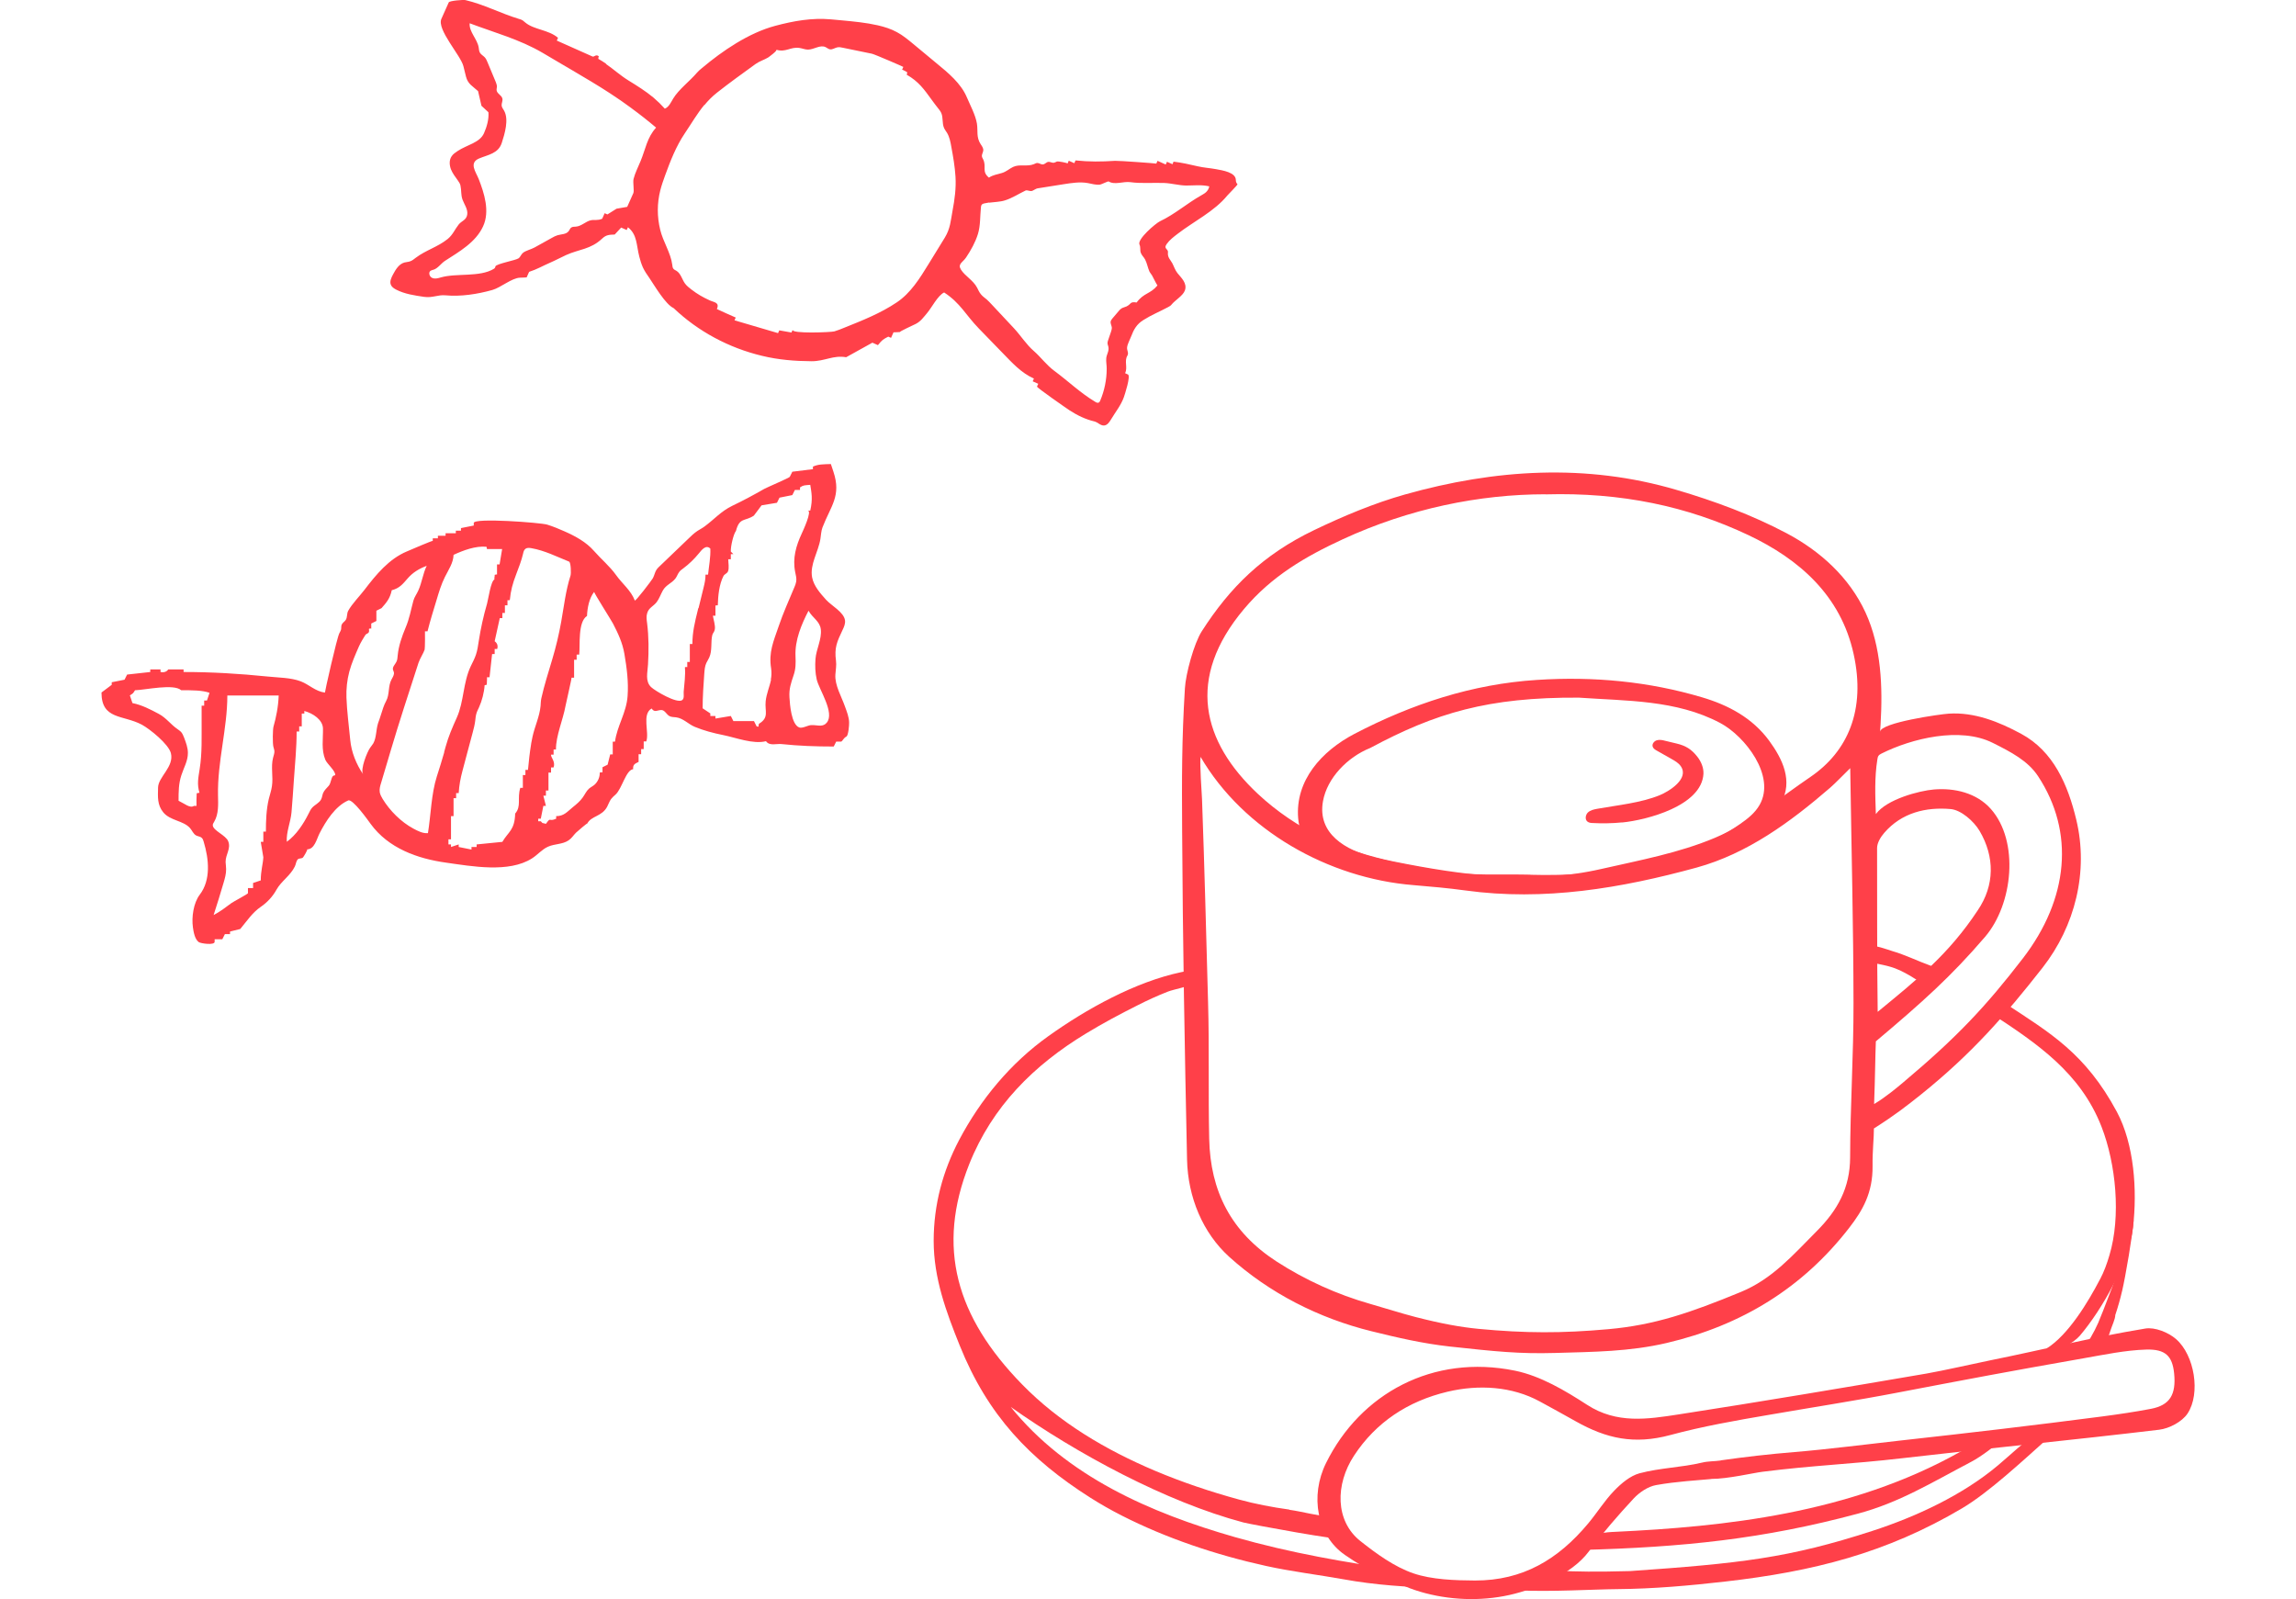 <?xml version="1.0" encoding="UTF-8"?>
<svg id="_レイヤー_2" data-name="レイヤー 2" xmlns="http://www.w3.org/2000/svg" width="224" height="156" xmlns:xlink="http://www.w3.org/1999/xlink" viewBox="0 0 224 156">
  <defs>
    <style>
      .cls-1 {
        fill: none;
      }

      .cls-2 {
        fill-rule: evenodd;
      }

      .cls-2, .cls-3 {
        fill: #ff4049;
      }

      .cls-4 {
        clip-path: url(#clippath);
      }
    </style>
    <clipPath id="clippath">
      <rect class="cls-1" width="224" height="156"/>
    </clipPath>
  </defs>
  <g id="design">
    <g class="cls-4">
      <g>
        <g>
          <g>
            <path class="cls-3" d="M125.79,147.29c1.34.19,2.68.59,3.98.67.13,0,.27.02.39.09.14.08.22.23.28.38.2.46.56,1.19.63,1.68.04.28-9.01-1.39-9.75-1.58-7.6-2.02-16.3-6.74-22.71-11.27,5.47,6.78,13.65,10.34,21.85,12.69,2.7.77,5.43,1.4,8.19,1.93,1.32.25,2.64.49,3.96.7,1.57.26,2.73.04,4.2.9.64.38,2.9,1.05,3.53,1.43-3-.07-6.2-.28-9.27-.84-2.39-.43-5.17-.77-7.55-1.3-4.91-1.08-9.77-2.72-14.09-4.92-1.04-.53-2.06-1.11-3.04-1.73-5.92-3.76-10.02-8.04-12.76-14.86-1.31-3.26-2.54-6.55-2.54-10.2,0-3.53.89-6.81,2.48-9.84,2.1-3.98,5.03-7.51,8.7-10.13,3.72-2.66,8.48-5.3,12.97-6.25.37-.08.77-.14,1.1.02.34.16.53.66.27.93-.46.47-2.06.7-2.7.96-.99.39-1.96.83-2.9,1.31-1.75.88-3.37,1.74-5.05,2.76-5.1,3.09-9.15,7.11-11.4,12.75-3.23,8.11-1.28,14.89,5.14,21.47,3.64,3.74,8.22,6.43,13,8.45,2.66,1.12,5.4,2.04,8.18,2.8,1.57.43,3.24.75,4.91.98Z"/>
            <path class="cls-3" d="M198.82,139.68c.47.17,1.51.16.85.75-2.29,2.04-5.64,5.17-8.24,6.71-7.42,4.39-14.55,6.17-23.11,7.15-3.5.4-6.98.71-10.5.74-2.44.02-6.41.28-9.81.12,1.35-1.42,2.87-1.98,3.91-1.92,1.92.1,3.76.13,7.11.04,10.76-.75,15.47-1.27,23.61-3.91,4.29-1.39,8.85-3.51,12.29-6.41,1.37-1.16,2.21-2,3.89-3.26Z"/>
            <path class="cls-3" d="M155.27,150.45c.37-.26.39-.73.83-.84.49-.12.99-.15,1.49-.17,10.54-.5,22.89-1.76,33.62-7.79,1.23-.69,2.95-1.17,4.28-1.43-.77.83-2.27,1.91-3.14,2.37-3.96,2.08-7.06,4-11.1,5.08-9.24,2.48-17.1,3.28-27,3.54.25-.42.6-.46,1.01-.75Z"/>
            <path class="cls-3" d="M204.89,124.79c.39-.74.68-1.55.91-2.34,1.14-3.8.63-8.91-.77-12.52-2.06-5.3-6.34-8.16-10.77-11.06-.16-.11-.34-.22-.43-.4-.2-.42.22-.93.66-.97.45-.05.87.21,1.25.46,4.26,2.81,7.72,4.8,10.78,10.5,1.7,3.17,2,7.66,1.58,11.26-.39,3.36-2.95,7.95-5.19,10.59-.59.69-2.33,1.75-3.23,1.24,2.13-1.35,4.03-4.51,5.2-6.75Z"/>
            <path class="cls-3" d="M182.25,92.57c-.13.36-.18.82-.16,1.2.75.21,1.48.31,2.21.51.84.23,1.4.54,2.05.91.26.15,1.05.71,1.32.65.12-.03.23-.11.33-.19.17-.14.34-.31.52-.43.11-.07.25-.09.35-.16.24-.16.2-.44-.03-.62-.1-.08-.22-.13-.34-.17-.19-.07-.37-.15-.56-.22-.16-.06-.31-.12-.47-.18-.36-.14-.71-.3-1.07-.44-.56-.22-1.16-.47-1.74-.63-.42-.12-1.93-.72-2.32-.45-.02.02-.03.04-.05.07-.02.05-.04.1-.06.15Z"/>
            <path class="cls-3" d="M207.03,125.97c.33-1.39,1.04-5.54,1.13-6.93-.09-.04-.54,2.01-.57,2.1-.63,2.27-2.63,7.34-2.89,7.92-.42.95-.95,1.85-1.57,2.69.53.25,1.15.24,1.74.22.07,0,.14,0,.2-.04.07-.05.11-.13.13-.21.23-.65.5-1.29.71-1.95.12-.4.46-1.08.46-1.48.25-.75.48-1.54.66-2.33Z"/>
          </g>
          <path class="cls-3" d="M166.94,144.29c-1.31.13-3.36.23-5.37.59-.79.14-1.63.71-2.19,1.31-1.54,1.66-3.03,3.38-4.39,5.19-1.65,2.2-5.11,3.63-7.72,4.22-2.87.64-5.96.5-8.73-.32-1.33-.4-2.6-.99-3.85-1.58-1.27-.6-2.33-1.21-3.47-2-2.76-1.9-3.43-5.78-1.85-8.97,3.35-6.78,10.42-10.65,18.44-9.01,2.48.51,4.87,1.93,7.03,3.33,2.9,1.88,5.9,1.4,8.9.94,8.08-1.25,16.15-2.61,24.21-3.99,1.67-.29,4.55-.95,6.22-1.29,5.45-1.1,9.63-2.19,15.12-3.1.93-.16,2.25.37,3,1.02,1.82,1.58,2.42,5.32,1.13,7.27-.53.8-1.78,1.46-2.77,1.58-8.35,1-16.72,1.81-25.07,2.78-5.07.59-8.56.68-13.62,1.32-.9.11-3.37.7-5.01.7ZM167.87,142.47c2.36-.34,4.83-.62,7.18-.81,3.27-.27,7.22-.78,10.48-1.14,6.77-.75,12.84-1.46,19.6-2.34,1.58-.21,3.16-.44,4.72-.74,1.83-.35,2.47-1.37,2.26-3.46-.17-1.69-.85-2.37-2.71-2.32-2.05.06-4.11.5-6.12.85-7.52,1.32-10.92,1.97-18.21,3.36-3.78.73-8.7,1.5-12.5,2.16-3.23.55-6.47,1.12-9.62,1.97-3.53.95-6.23.34-9.2-1.33-1.08-.61-2.43-1.35-3.53-1.95-2.7-1.47-5.94-1.67-8.99-.95-3.88.92-7,2.99-9.13,6.24-1.84,2.8-1.85,6.37.62,8.33,1.53,1.21,3.3,2.51,5.17,3.15,1.8.62,4.1.69,6.01.7,4.66.01,8.11-2.05,11.04-5.56.88-1.05,1.6-2.23,2.55-3.21.69-.71,1.55-1.44,2.46-1.69,2.04-.54,4.07-.56,6.09-1.04.61-.15,1.23-.12,1.85-.21Z"/>
          <g>
            <path class="cls-3" d="M183.47,70.68c-.01.24-.03.47-.05.71.06-.9,5.89-1.72,6.71-1.77,2.51-.16,4.9.8,7.06,1.97,3.17,1.71,4.56,5,5.37,8.36,1.23,5.09-.12,10.41-3.29,14.46-3.64,4.64-6.88,8.37-11.86,12.37-1.39,1.11-2.51,1.99-4.59,3.31.01.83-.15,2.21-.13,3.66.03,2.6-.96,4.33-2.27,6.02-4.55,5.88-10.51,9.53-17.79,11.24-3.67.86-7.18.87-10.91.98-3.47.1-5.8-.14-10.3-.63-2.61-.29-5.07-.86-7.62-1.49-5.14-1.27-9.95-3.71-13.88-7.26-2.57-2.33-4.03-5.81-4.11-9.48-.23-10.7-.42-21.4-.48-32.1-.03-5.11-.04-8.77.27-13.87.08-1.41.88-4.38,1.65-5.58,2.74-4.27,5.95-7.46,10.97-9.87,2.86-1.37,5.81-2.61,8.85-3.47,8.77-2.47,17.68-3.05,26.52-.44,3.68,1.08,7.35,2.44,10.73,4.23,3.28,1.74,6.11,4.31,7.68,7.72,1.55,3.37,1.69,7.28,1.47,10.94ZM180.51,74.94c-.85.83-1.38,1.4-1.96,1.91-3.89,3.36-8.08,6.43-13.03,7.79-7.34,2.01-14.86,3.29-22.56,2.23-1.68-.23-3.37-.38-5.06-.52-8.27-.66-16.58-5.33-20.77-12.51-.1.65.12,3.6.14,4.11.25,6.83.4,13,.59,19.83.13,4.44.01,8.88.11,13.32.11,5.09,2.11,9.07,6.56,11.96,2.82,1.82,5.9,3.22,9.13,4.14,1.48.42,2.99.91,4.46,1.29,2.5.64,4.37.98,6.13,1.15,4.56.43,8.11.44,12.67.03,4.49-.4,7.97-1.59,12.92-3.63,3.08-1.27,5.09-3.61,7.4-5.93,2.05-2.06,3.25-4.23,3.26-7.19.01-5.02.34-10.03.33-15.05-.01-7.47-.2-14.94-.32-22.94ZM150.79,48.22c-6.46,0-13.3,1.39-19.79,4.39-3.62,1.67-6.94,3.6-9.63,6.8-5.7,6.77-4.08,12.95,1.34,18.03,3.73,3.49,8.44,5.64,13.28,6.61,6.64,1.33,13.49,2.27,20.25.72,3.74-.85,7.58-1.56,11.08-3.04,3.31-1.4,6.3-3.89,9.3-5.93,3.64-2.48,5.43-6.52,4.22-12-1.26-5.73-5.33-9.25-10.23-11.58-5.99-2.84-12.45-4.2-19.83-3.99ZM182.85,107.7c1.09-.64,2.28-1.64,2.86-2.13,5.27-4.43,8.04-7.4,11.64-12.07,4.48-5.82,5.07-12.33,1.49-17.77-.99-1.51-2.65-2.37-4.43-3.26-3.18-1.59-7.9-.43-10.84,1.04-.11.06-.23.12-.3.22-.07.1-.09.22-.11.34-.29,1.8-.21,3.54-.15,5.35,1.06-1.45,4.24-2.28,5.66-2.4,2.01-.17,4.17.33,5.56,1.9,2.79,3.15,2.16,9.29-.56,12.47-3.31,3.86-6.11,6.37-10.66,10.2-.06,1.43-.07,3.46-.17,6.11ZM183.18,98.72c3.91-3.21,6.94-5.63,9.77-9.91,1.66-2.44,1.67-5.22.18-7.75-.57-.96-1.81-2.04-2.82-2.13-2.39-.21-4.77.34-6.48,2.32-.35.4-.7.98-.7,1.48.02,4.95-.02,10.33.06,16Z"/>
            <path class="cls-3" d="M150.51,86.86c-5.58.32-12.56-.62-17.97-2.2-1.72-.51-2.81-1.49-4.34-2.4-.46-.27-.89-.6-1.16-1.04-.26-.42-.35-.91-.39-1.4-.3-3.68,2.29-6.55,5.48-8.22,5.6-2.92,11.49-4.87,17.83-5.27,5.54-.36,10.92.16,16.1,1.7,2.56.76,4.9,2,6.54,4.23,1.31,1.79,2.35,3.93,1.16,6.09-.82,1.48-2.27,2.51-3.73,3.38-2.92,1.73-6.12,3.03-9.44,3.86-3.34.83-6.71.65-10.07,1.27ZM149.32,85.34c7.21.21,14.81-1.02,20.44-4.95.74-.51,1.47-1.09,1.91-1.87,1.61-2.83-1.45-6.72-3.85-7.99-4.29-2.27-9.15-2.14-13.79-2.47-8.86-.05-13.99,1.5-20.35,4.91-2.2.88-4.2,2.91-4.61,5.2-.57,3.19,2.26,4.78,4.95,5.46,2.69.68,4.26.93,6.97,1.39,2.57.44,5.78.24,8.32.31Z"/>
            <path class="cls-3" d="M158.27,80.23c-1,.1-1.99.11-2.9.06-.18,0-.36-.03-.5-.14-.26-.21-.19-.66.05-.89.25-.23.6-.3.93-.36,1.95-.35,4.25-.57,6.09-1.33.9-.37,2.89-1.6,2.04-2.82-.22-.32-.57-.52-.91-.71-.48-.27-.95-.54-1.43-.81-.16-.09-.34-.2-.4-.38-.09-.26.13-.55.4-.63s.55-.02.82.05c.37.09.75.18,1.12.27.88.21,1.44.55,2.02,1.29.37.48.62,1.07.59,1.67-.18,3.12-5.53,4.5-7.93,4.74Z"/>
          </g>
        </g>
        <path class="cls-2" d="M81.58,72.35h.5c.14-.09.21-.34.5-.5.19-.11.27-1.12.26-1.34,0-.54-.23-1.1-.41-1.6-.33-.95-1-2.06-.93-3.1.03-.45.12-.9.06-1.35-.17-1.27.09-1.84.64-3,.14-.29.28-.6.24-.93-.1-.81-1.34-1.45-1.85-2.02-.58-.65-1.19-1.33-1.36-2.18-.24-1.27.61-2.48.81-3.76.06-.37.07-.76.2-1.11.81-2.11,1.86-3.07,1.07-5.44-.08-.25-.17-.5-.25-.75-.79.03-1.2.01-1.75.25v.25c-.67.08-1.34.17-2.01.25-.08.17-.17.33-.25.5-.05.1-2.25,1.04-2.48,1.17-1.03.59-2.07,1.15-3.14,1.66-1.09.53-1.73,1.3-2.68,2-.22.17-.47.29-.7.44-.33.22-.62.49-.9.77-.97.93-1.94,1.86-2.91,2.79-.36.35-.34.68-.56,1.08-.09.17-1.7,2.29-1.75,2.15-.37-.98-1.23-1.64-1.82-2.47-.62-.87-1.46-1.56-2.16-2.36-.76-.87-1.81-1.44-2.87-1.91-.56-.25-1.12-.48-1.7-.66-.61-.19-7.16-.69-7.16-.16v.25c-.42.08-.84.17-1.25.25v.25h-.5v.25h-1v.25h-.75v.25h-.5v.25c0-.06-2.26.91-2.51,1.02-1.76.73-3.02,2.27-4.15,3.75-.49.64-1.21,1.36-1.59,2.05-.15.27-.07.63-.24.89-.11.17-.32.27-.4.47-.05.14-.03.29-.05.43-.03.14-.1.26-.17.39-.25.47-1.44,5.79-1.41,5.8-.95-.13-1.53-.78-2.36-1.1-.97-.37-2.22-.36-3.24-.47-2.76-.28-5.41-.44-8.19-.44v-.25h-1.5s-.2.37-.75.25v-.25h-1v.25c-.75.08-1.5.17-2.26.25-.08.17-.17.33-.25.5-.42.08-.84.17-1.25.25v.25c-.33.25-.67.5-1,.75,0,2.68,2.11,2.16,3.94,3.14.79.43,2.6,1.89,2.83,2.77.34,1.33-1.23,2.32-1.25,3.36-.02.91-.09,1.68.5,2.41.68.84,1.96.8,2.62,1.55.21.24.32.57.6.72.17.09.39.09.53.22.11.09.16.24.2.38.52,1.72.71,3.74-.38,5.17-.62.81-.81,2.21-.67,3.19.06.43.18,1.16.57,1.44.2.14,1.55.33,1.55-.03v-.25h.75c.08-.17.17-.33.25-.5h.5v-.25c.33-.08.67-.17,1-.25.64-.77,1.18-1.6,2-2.16.63-.43,1.16-1,1.53-1.67.46-.83,1.35-1.36,1.79-2.26.13-.26.11-.51.3-.71.1-.11.38-.05.5-.18.06-.06.5-.79.4-.79.72,0,.92-.97,1.21-1.55.61-1.19,1.53-2.66,2.8-3.22.43-.19,1.95,1.96,2.19,2.29,1.73,2.37,4.55,3.39,7.37,3.78,2.49.35,6.11,1.02,8.36-.41.56-.35.97-.88,1.58-1.15.65-.29,1.39-.21,1.99-.61.32-.21.47-.49.73-.75.11-.11,1.16-1.01,1.1-.89.38-.76,1.43-.68,1.94-1.64.13-.25.22-.52.38-.75.13-.17.29-.31.45-.45.62-.57,1.01-2.4,1.71-2.47-.04-.46.17-.53.53-.71v-.75h.25v-.5h.25v-.75c.08,0,.17,0,.25,0,.32-.89-.46-2.64.52-3.21.3.44.55.15.95.15.33,0,.49.41.77.58.19.11.43.11.66.13.71.09,1.2.67,1.83.93.86.36,1.85.62,2.76.8,1.25.25,2.94.92,4.19.6.34.49,1.02.23,1.5.28,1.73.18,3.34.24,5.11.24.08-.17.17-.33.25-.5ZM20.17,68.34h-.25v.5h-.25v1.5c-.01,1.59.06,3.1-.19,4.68-.14.89-.27,1.48-.02,2.32-.09,0-.19.04-.27.05-.03.41-.02.82-.02,1.23h-.25c-.38.26-.91-.22-1.5-.5,0-.86,0-1.65.27-2.48.23-.73.65-1.41.64-2.19,0-.51-.19-1.01-.37-1.49-.08-.2-.16-.4-.3-.56-.1-.1-.22-.18-.33-.26-.69-.47-1.09-1.09-1.83-1.49-.82-.44-1.67-.88-2.58-1.06-.08-.25-.17-.5-.25-.75.32-.21.3-.17.5-.5,1.07-.04,3.79-.66,4.51,0,1.02-.01,2.09,0,2.76.25-.08.25-.17.5-.25.75ZM26.69,70.85c-.09.3-.1,1.68-.02,1.99.03.13.08.26.1.4.02.23-.07.46-.13.69-.23.9.03,1.85-.11,2.77-.06.43-.21.84-.31,1.26-.24,1.02-.28,2.13-.28,3.17h-.25v1h-.25c.08.5.17,1,.25,1.5-.03.65-.25,1.32-.25,2.26-.25.08-.5.17-.75.25v.5h-.5v.5c0,.07-1.47.85-1.61.96-.54.4-1.06.81-1.74,1.17.34-1.04.66-2.09.97-3.14.13-.44.26-.89.25-1.35,0-.23-.04-.45-.05-.68-.01-.75.55-1.31.25-2.04-.24-.58-1.43-1.01-1.5-1.52-.02-.14.07-.26.14-.38.44-.75.39-1.68.37-2.55-.07-3.3.91-6.51.91-9.76h5.01c-.04,1.12-.26,2.16-.5,3.01ZM32.51,75.68c-.22.19-.21.72-.44.98-.2.23-.43.43-.55.71-.08.2-.09.42-.19.61-.18.36-.61.52-.88.82-.15.17-.25.39-.35.59-.49.98-1.21,2.08-2.12,2.73-.07-.93.38-1.93.46-2.88.09-1.04.16-2.09.23-3.13.11-1.58.27-3.17.27-4.75h.25v-.5h.25v-1.25h.25c0-.08,0-.17,0-.25.85.23,1.8.86,1.82,1.71.02,1.04-.18,2.06.23,3.05.17.41,1.03,1.11.96,1.51-.08,0-.15.03-.2.07ZM36.88,70.57c-.2.64-.15,1.39-.46,1.95-.09.15-.21.28-.31.43-.28.38-.99,2.13-.68,2.59-.67-.98-1.15-2.17-1.26-3.35-.13-1.35-.32-2.79-.37-4.13-.03-.85.06-1.71.28-2.54.23-.85.59-1.66.94-2.46.18-.4.4-.75.61-1.09.15-.24.46-.1.36-.61.07-.05.15-.06.23-.03v-.5c.17-.08.33-.17.5-.25v-1c.17-.08.33-.17.5-.25.46-.52.83-.93,1-1.75.76-.19,1.08-.61,1.55-1.15.5-.58,1.13-.96,1.86-1.23-.38.78-.46,1.62-.82,2.41-.14.32-.39.65-.48.99-.25.92-.38,1.74-.76,2.63-.36.86-.68,1.77-.77,2.7-.02.22-.03.45-.13.64-.13.26-.4.49-.33.77.02.08.06.14.08.22.07.25-.1.49-.22.72-.36.66-.17,1.45-.53,2.11-.22.4-.35.85-.49,1.29-.1.35-.21.62-.3.88,0,0,0,.02,0,.03ZM43.34,73.39c-.22.79-.47,1.56-.72,2.35-.55,1.72-.58,3.76-.87,5.54-.51.04-.98-.21-1.43-.45-1.19-.64-2.29-1.74-2.99-2.89-.12-.2-.24-.42-.28-.65-.05-.31.04-.62.13-.91.22-.75.45-1.5.67-2.25.09-.3.18-.61.27-.91.42-1.4.85-2.81,1.3-4.2.47-1.45.94-2.91,1.41-4.36.14-.42.5-.96.6-1.29.04-.14.04-1.78.03-1.78h.25c.26-1.03.57-2.04.88-3.05.23-.77.46-1.54.82-2.26.35-.7.82-1.37.84-2.15.95-.44,2.14-.89,3.21-.79,0,0,.08.22.03.22h1.5c-.08.5-.17,1-.25,1.5h-.25v1c0-.05-.22.02-.23.02.03.13-.06.31-.02.45-.35.14-.59,1.87-.72,2.35-.35,1.2-.62,2.42-.81,3.65-.07.45-.13.91-.28,1.35-.13.38-.32.74-.5,1.11-.76,1.6-.66,3.44-1.36,5.01-.43.96-.82,1.84-1.1,2.87-.04.17-.09.34-.14.51ZM51.82,72.57c-.14.84-.23,1.68-.31,2.54h-.25v.5h-.25v1.25h-.25c-.32,1.03.13,1.79-.5,2.51-.04,1.62-.68,1.78-1.25,2.76-.84.08-1.67.17-2.51.25v.25h-.5v.25c-.42-.08-.84-.17-1.25-.25v-.25c-.25.08-.5.17-.75.25v-.25h-.25v-.5h.25v-2.26h.25v-1.75h.25v-.5h.25c.05-.77.17-1.42.37-2.17.16-.59.31-1.18.47-1.77.18-.66.35-1.32.53-1.98.1-.37.19-.73.24-1.11.03-.26.05-.52.13-.77.06-.2.17-.39.25-.58.28-.61.5-1.46.54-2.14.07-.01.14-.03.21-.05,0-.06.04-.73.02-.73h.25c.08-.75.17-1.5.25-2.26h.25v-.5h.25c.16-.51-.25-.75-.25-.75.17-.75.33-1.5.5-2.26h.25v-.5h.25v-.75h.25v-.5c.08.02.16.02.23-.02.09-.92.27-1.59.62-2.5.25-.66.51-1.32.67-2,.04-.19.09-.39.25-.5.16-.11.38-.08.57-.05,1.3.23,2.45.82,3.67,1.31.18.07.21,1.16.14,1.37-.47,1.46-.64,3-.91,4.51-.22,1.23-.51,2.45-.87,3.65-.36,1.21-.79,2.56-1.06,3.78-.06.25-.06.51-.08.77-.1,1.05-.57,2-.79,3.02-.05.22-.09.44-.13.66ZM60.01,72.34c-.08.02-.15.03-.23.01v1.25h-.25c-.08.33-.17.67-.25,1-.17.08-.33.17-.5.25v.5c-.11,0-.18-.02-.27.03.02.41-.17.85-.47,1.14-.17.16-.39.26-.57.41-.27.24-.41.58-.62.87-.26.37-.61.66-.96.94-.57.47-.88.88-1.63.88v.25c-.78.35-.47-.24-1,.5-.5-.15-.22.03-.5-.25h-.25v-.25h.25c.08-.42.17-.84.25-1.25h.25c-.08-.33-.17-.67-.25-1h.25v-.5h.25v-1.75h.25v-.5h.25c.2-.6-.28-.96-.25-1.25h.25v-.5s.22,0,.23,0c-.01-1.34.69-2.9.93-4.24.03-.17.63-2.77.59-2.77h.25v-1.75h.25v-.5c.08,0,.17,0,.25,0,.1-.91-.15-3.19.76-3.77.03-.78.21-1.74.7-2.35-.05.07,1.69,2.8,1.84,3.1.5.97.92,1.86,1.11,2.96.23,1.35.41,2.73.31,4.1-.11,1.63-1.04,2.94-1.23,4.47ZM68.12,59.34c-.02.07-.04.15-.05.22-.28,1.13-.52,2.11-.52,3.27h-.25v1.75h-.25v.5c-.08-.02-.16-.02-.23.02.07.77-.06,1.63-.12,2.39-.02.23.09.66-.16.82-.52.34-2.63-.91-3.02-1.28-.6-.58-.34-1.42-.3-2.2.08-1.35.08-2.7-.09-4.05-.04-.31-.09-.63,0-.93.14-.55.6-.69.92-1.09.26-.33.41-.79.62-1.16.32-.56.85-.68,1.23-1.17.15-.2.22-.45.38-.65.1-.13.24-.23.38-.33.56-.42,1.07-.91,1.51-1.45.29-.36.71-.9,1.13-.48.04.82-.14,1.71-.22,2.54h-.25c0,.48-.08.82-.19,1.27-.16.67-.33,1.34-.49,2ZM75.23,66.28c-.14.71-.45,1.37-.53,2.13-.1.97.36,1.58-.64,2.19-.12.13.07.4-.25.25-.08-.17-.17-.33-.25-.5h-2.01c-.08-.17-.17-.33-.25-.5-.5.08-1,.17-1.5.25v-.25h-.5v-.25c-.25-.17-.5-.33-.75-.5,0-1.13.08-2.25.16-3.38.03-.35.05-.72.2-1.04.09-.19.21-.36.29-.55.3-.66.13-1.51.29-2.17.04-.19.21-.3.25-.57.06-.38-.13-.94-.19-1.32h.25v-1s.22-.02.23-.02c.02-.89.13-2.04.55-2.85.1-.2.35-.24.44-.45.14-.32.03-.84.03-1.19h.25v-.5h.25l-.25-.25c-.03-.5.27-1.74.5-2.01.35-1.36.88-.91,1.75-1.5.25-.33.5-.67.75-1,.5-.08,1-.17,1.5-.25.08-.17.17-.33.25-.5.42-.08.84-.17,1.25-.25.08-.17.17-.33.25-.5h.5v-.25c.34-.23.44-.2,1-.25.12.77.26,1.38,0,2.51h-.25c.47,0-.49,2.04-.58,2.24-.56,1.2-.91,2.41-.64,3.76.06.3.15.61.1.92-.03.19-.1.38-.18.56-.53,1.27-1.09,2.5-1.53,3.8-.51,1.49-.99,2.53-.74,4.11.06.4.04.76-.03,1.11ZM80.07,70.79c-.3.01-.63-.07-.94-.05-.32.02-.85.34-1.15.23-.78-.28-.92-2.26-.96-2.95-.05-.82.15-1.38.4-2.13.22-.63.22-1.18.19-1.88-.07-1.55.58-3.1,1.27-4.43.4.72,1.11,1.02,1.2,1.82.11.94-.45,1.94-.52,2.88-.05.67-.03,1.35.12,2.01.24,1.01,1.78,3.24.98,4.21-.17.21-.38.28-.61.29Z"/>
        <path class="cls-2" d="M59.13,6.22c-.24-.17-.49-.33-.76-.48,0-.09.02-.17.05-.25-.29-.24-.45.1-.62.02-1.07-.48-2.14-.95-3.21-1.43-.09-.04-.18-.08-.27-.12.04-.09.08-.18.12-.27-.93-.8-2.34-.78-3.19-1.49-.08-.06-.15-.13-.23-.19-.13-.09-.28-.14-.44-.18-1.74-.53-3.4-1.41-5.17-1.82-.2-.05-1.56.06-1.63.22-.24.54-.48,1.07-.72,1.61-.46,1.05,1.89,3.56,2.15,4.62.08.34.17.67.25,1.01.19.74.65.93,1.18,1.42.11.48.22.95.33,1.43.23.21.46.42.68.63.06.67-.16,1.43-.43,2.04-.41.94-1.65,1.13-2.57,1.74-.22.15-.46.3-.6.53-.24.36-.21.84-.06,1.25.16.4.43.75.68,1.1.11.15.21.31.25.48.11.5.03.88.2,1.38.17.47.55.95.46,1.48-.09.53-.54.59-.83.95-.39.49-.56.99-1.07,1.41-.98.79-2.13,1.09-3.11,1.83-.18.14-.36.29-.58.36-.17.06-.36.06-.54.11-.53.15-.85.68-1.11,1.17-.17.32-.35.69-.2,1.02.09.21.3.34.5.45.85.44,1.8.57,2.73.71.83.12,1.34-.22,2.09-.15,1.48.14,3.11-.11,4.57-.52.82-.23,1.89-1.17,2.7-1.2.22,0,.44-.02.65-.03.08-.18.16-.36.24-.54.76-.24,1.32-.58,2.04-.89.53-.23,1.11-.54,1.57-.75,1.29-.58,2.38-.54,3.51-1.6.4-.38.7-.38,1.23-.4.21-.23.42-.46.63-.68l.54.24c.04-.09.08-.18.12-.27.92.72.82,1.76,1.11,2.87.09.36.2.71.35,1.05.17.36.39.69.62,1.01.49.72,1.58,2.6,2.38,2.96,2.39,2.28,5.4,3.88,8.61,4.65,1.6.39,3.21.52,4.85.53,1.3,0,2.11-.61,3.37-.39.85-.47,1.71-.95,2.56-1.42.18.08.36.16.54.24.42-.53.52-.57,1.01-.83.09.04.18.08.27.12.08-.18.16-.36.24-.54.22,0,.44-.02.65-.03-.2,0,1.39-.72,1.52-.79.5-.26.74-.63,1.1-1.05.44-.51,1.05-1.73,1.67-2.02,1.61,1.06,2.07,2.16,3.38,3.51.77.79,1.53,1.58,2.3,2.37.96.98,1.82,1.96,3.08,2.52-.04.09-.08.18-.12.27.18.08.36.16.54.24-.04.09-.08.18-.12.27-.04.1,2.9,2.14,3.19,2.33.76.49,1.55.87,2.4,1.07.34.08.6.42.95.4.31-.02.52-.32.68-.59.43-.72.97-1.38,1.25-2.16.08-.23.7-2.1.4-2.23-.09-.04-.18-.08-.27-.12.27-.6-.11-1.17.22-1.72.16-.27-.07-.51-.03-.81.04-.33.27-.73.39-1.05.26-.69.55-1.21,1.2-1.61.77-.49,1.61-.83,2.41-1.26.12-.07.25-.13.33-.24.35-.44,1.13-.87,1.31-1.39.24-.7-.34-1.21-.73-1.69-.23-.29-.35-.68-.5-.96-.17-.31-.44-.55-.43-.94,0-.08.02-.16,0-.24-.04-.14-.19-.22-.23-.35-.03-.12.04-.24.11-.34.28-.4.68-.7,1.07-1,1.57-1.21,3.6-2.2,4.85-3.74.06-.08,1.04-1.05.99-1.1-.11-.11-.16-.24-.16-.4,0-.76-1.3-.95-1.95-1.07-.59-.11-1.19-.14-1.78-.28-.77-.18-1.57-.36-2.35-.45-.03.08-.07.17-.1.25-.18-.08-.36-.16-.54-.24-.04.09-.08.18-.12.27-.27-.12-.54-.24-.8-.36-.04.09-.08.18-.12.27,0-.02-3.65-.29-4.03-.27-1.34.09-2.5.1-3.85-.04-.04.09-.08.18-.12.27-.18-.08-.36-.16-.54-.24-.04.09-.08.18-.12.27.02-.05-.91-.24-1.04-.19-.1.04-.19.1-.3.12-.18.02-.36-.11-.54-.09-.19.03-.32.23-.52.25-.19.02-.36-.14-.55-.14-.11,0-.22.07-.32.11-.68.28-1.41-.03-2.05.28-.39.19-.65.46-1.09.59-.44.14-.87.18-1.26.45-.74-.61-.2-1.05-.57-1.8-.04-.09-.1-.17-.11-.26-.04-.21.12-.4.13-.61.01-.22-.14-.42-.26-.6-.44-.68-.25-1.28-.36-2-.14-.84-.65-1.78-.98-2.56-.57-1.36-1.83-2.4-2.94-3.31-.76-.63-1.53-1.27-2.29-1.9-.51-.42-1.01-.84-1.59-1.15-.58-.32-1.22-.52-1.87-.67-1.14-.26-2.3-.37-3.47-.48l-1.08-.1c-1.87-.17-3.66.15-5.46.63-2.59.69-5.15,2.44-7.17,4.14-.17.14-.34.28-.48.45-.68.8-1.77,1.62-2.3,2.5-.23.38-.42.83-.82.99-.35-.39-.72-.75-1.12-1.09-.75-.62-1.58-1.14-2.41-1.65-.8-.49-1.46-1.1-2.2-1.61ZM96.52,19.77c.51-.07,1.05-.07,1.52-.22.69-.21,1.38-.66,2.03-.97.12-.05.42.08.56.06.18-.03.4-.24.63-.27.84-.13,1.68-.27,2.52-.4.78-.12,1.58-.25,2.35-.11.39.07.78.2,1.19.15.14-.02.77-.34.84-.31.59.37,1.42-.02,2.11.07,1.07.15,2.22.04,3.31.08.72.03,1.44.24,2.14.25.78,0,1.47-.1,2.26.08-.04.22-.16.42-.32.57-.13.12-.3.21-.45.3-1.41.79-2.57,1.84-4.05,2.54-.41.2-2.24,1.75-1.99,2.27.13.27.03.56.13.81.1.26.29.4.42.65.19.36.26.82.43,1.19.03.07.22.32.24.35.16.29.33.67.53.99-.7.85-1.32.7-2.03,1.66-.69-.11-.49.15-1,.39-.16.07-.33.1-.48.19-.11.07-.2.17-.28.27-.19.23-.38.45-.58.68-.08.09-.16.2-.19.32-.04.2.09.39.11.59.01.14-.04.28-.08.42-.09.27-.19.55-.28.82-.03.09-.06.18-.06.27,0,.12.05.24.08.35.1.42-.15.72-.2,1.11-.04.35.05.72.04,1.07,0,1.05-.22,2.12-.63,3.09-.03.07-.07.15-.14.19-.11.06-.24,0-.35-.07-1.47-.88-2.63-2.02-3.99-3.02-.77-.57-1.31-1.33-1.97-1.91-.78-.67-1.28-1.51-1.98-2.26-.73-.78-1.46-1.56-2.19-2.34-.15-.16-.3-.32-.46-.46-.19-.16-.4-.3-.56-.5-.16-.19-.26-.42-.37-.64-.39-.74-1.18-1.13-1.58-1.77-.34-.55.16-.68.5-1.18.47-.7.91-1.49,1.16-2.3.25-.82.2-1.73.29-2.59.01-.09.02-.19.08-.26.06-.08.17-.11.26-.13.14-.03.28-.06.43-.08ZM68.72,10.26c.36-.44.76-.85,1.23-1.22,1.23-.97,2.5-1.88,3.77-2.8.39-.28.84-.4,1.22-.63.06-.04.97-.7.79-.76.95.29,1.39-.31,2.28-.17.27.04.54.16.81.16.6,0,1.19-.5,1.73-.24.14.07.26.18.41.21.25.05.48-.14.73-.19.18-.04.37,0,.55.04.94.19,1.88.39,2.82.58.28.06,3.07,1.27,3.07,1.29-.04.09-.08.18-.12.27.01-.03.45.22.5.25,0,.08-.02.16-.05.24,1.16.66,1.68,1.4,2.47,2.49.17.23.34.47.52.69.14.18.29.35.38.55.2.45.07,1,.27,1.46.08.18.2.33.3.49.24.41.33.88.41,1.34.18.97.35,1.94.41,2.92.07,1.14-.08,2.22-.29,3.34-.18.97-.21,1.72-.75,2.61-.53.86-1.05,1.72-1.58,2.57-.86,1.4-1.75,2.84-3.11,3.75-1.59,1.07-3.37,1.77-5.14,2.48-.31.13-.62.25-.95.35-.3.09-4.24.25-4.06-.16-.04.09-.08.18-.12.27-.4-.07-.79-.14-1.19-.21-.04.09-.08.18-.12.27-1.42-.42-2.83-.84-4.25-1.25.04-.09.08-.18.12-.27-.61-.27-1.23-.54-1.84-.83.29-.66-.28-.65-.71-.85-.67-.31-1.18-.6-1.78-1.06-.22-.17-.45-.35-.62-.58-.29-.4-.4-.96-.82-1.23-.11-.07-.23-.11-.31-.21-.08-.1-.1-.25-.11-.38-.15-1.18-.9-2.25-1.18-3.43-.31-1.27-.31-2.57.01-3.84.12-.48.29-.96.46-1.43.52-1.43,1.08-2.87,1.93-4.13.65-.96,1.2-1.92,1.91-2.78ZM61.61,10.56c.82.6,1.62,1.23,2.4,1.89-.89.97-1.03,2.11-1.52,3.28-.23.57-.53,1.13-.68,1.73-.08.34.08,1.15-.02,1.38-.2.45-.4.89-.6,1.34-.35.06-.69.12-1.04.18-.3.19-.6.38-.89.56-.09-.04-.18-.08-.27-.12-.08.18-.16.36-.24.54-.46.2-.75.07-1.11.15-.49.1-.91.58-1.46.62-.15.01-.32,0-.45.09-.12.08-.16.24-.25.35-.24.32-.71.29-1.09.4-.19.06-.37.15-.54.25-.57.32-1.14.64-1.71.95-.33.18-.83.29-1.11.51-.18.14-.28.43-.42.53-.31.22-2.16.53-2.28.8,0,.1-.06.18-.14.23-1.38.85-3.68.4-5.2.85-.27.08-.57.16-.83.04-.26-.11-.39-.52-.16-.69.09-.06.2-.08.3-.11.41-.12.75-.63,1.11-.86,1.39-.9,3-1.8,3.72-3.37.68-1.47.11-3.24-.43-4.62-.27-.68-.98-1.57.04-2,.89-.37,1.87-.48,2.21-1.51.29-.89.72-2.31.22-3.17-.09-.15-.21-.3-.23-.48-.02-.23.13-.46.07-.69-.07-.32-.52-.47-.56-.8-.02-.12.03-.24.03-.36,0-.15-.06-.3-.11-.44-.27-.65-.54-1.3-.81-1.94-.07-.17-.14-.34-.27-.48-.15-.16-.36-.26-.47-.45-.09-.15-.09-.33-.12-.51-.14-.84-.95-1.52-.88-2.36,2.38.9,4.88,1.57,7.11,2.88.63.37,1.27.75,1.9,1.12.33.19.66.39.99.58,1.25.74,2.5,1.47,3.72,2.27.7.46,1.39.93,2.06,1.43Z"/>
      </g>
    </g>
  </g>
</svg>